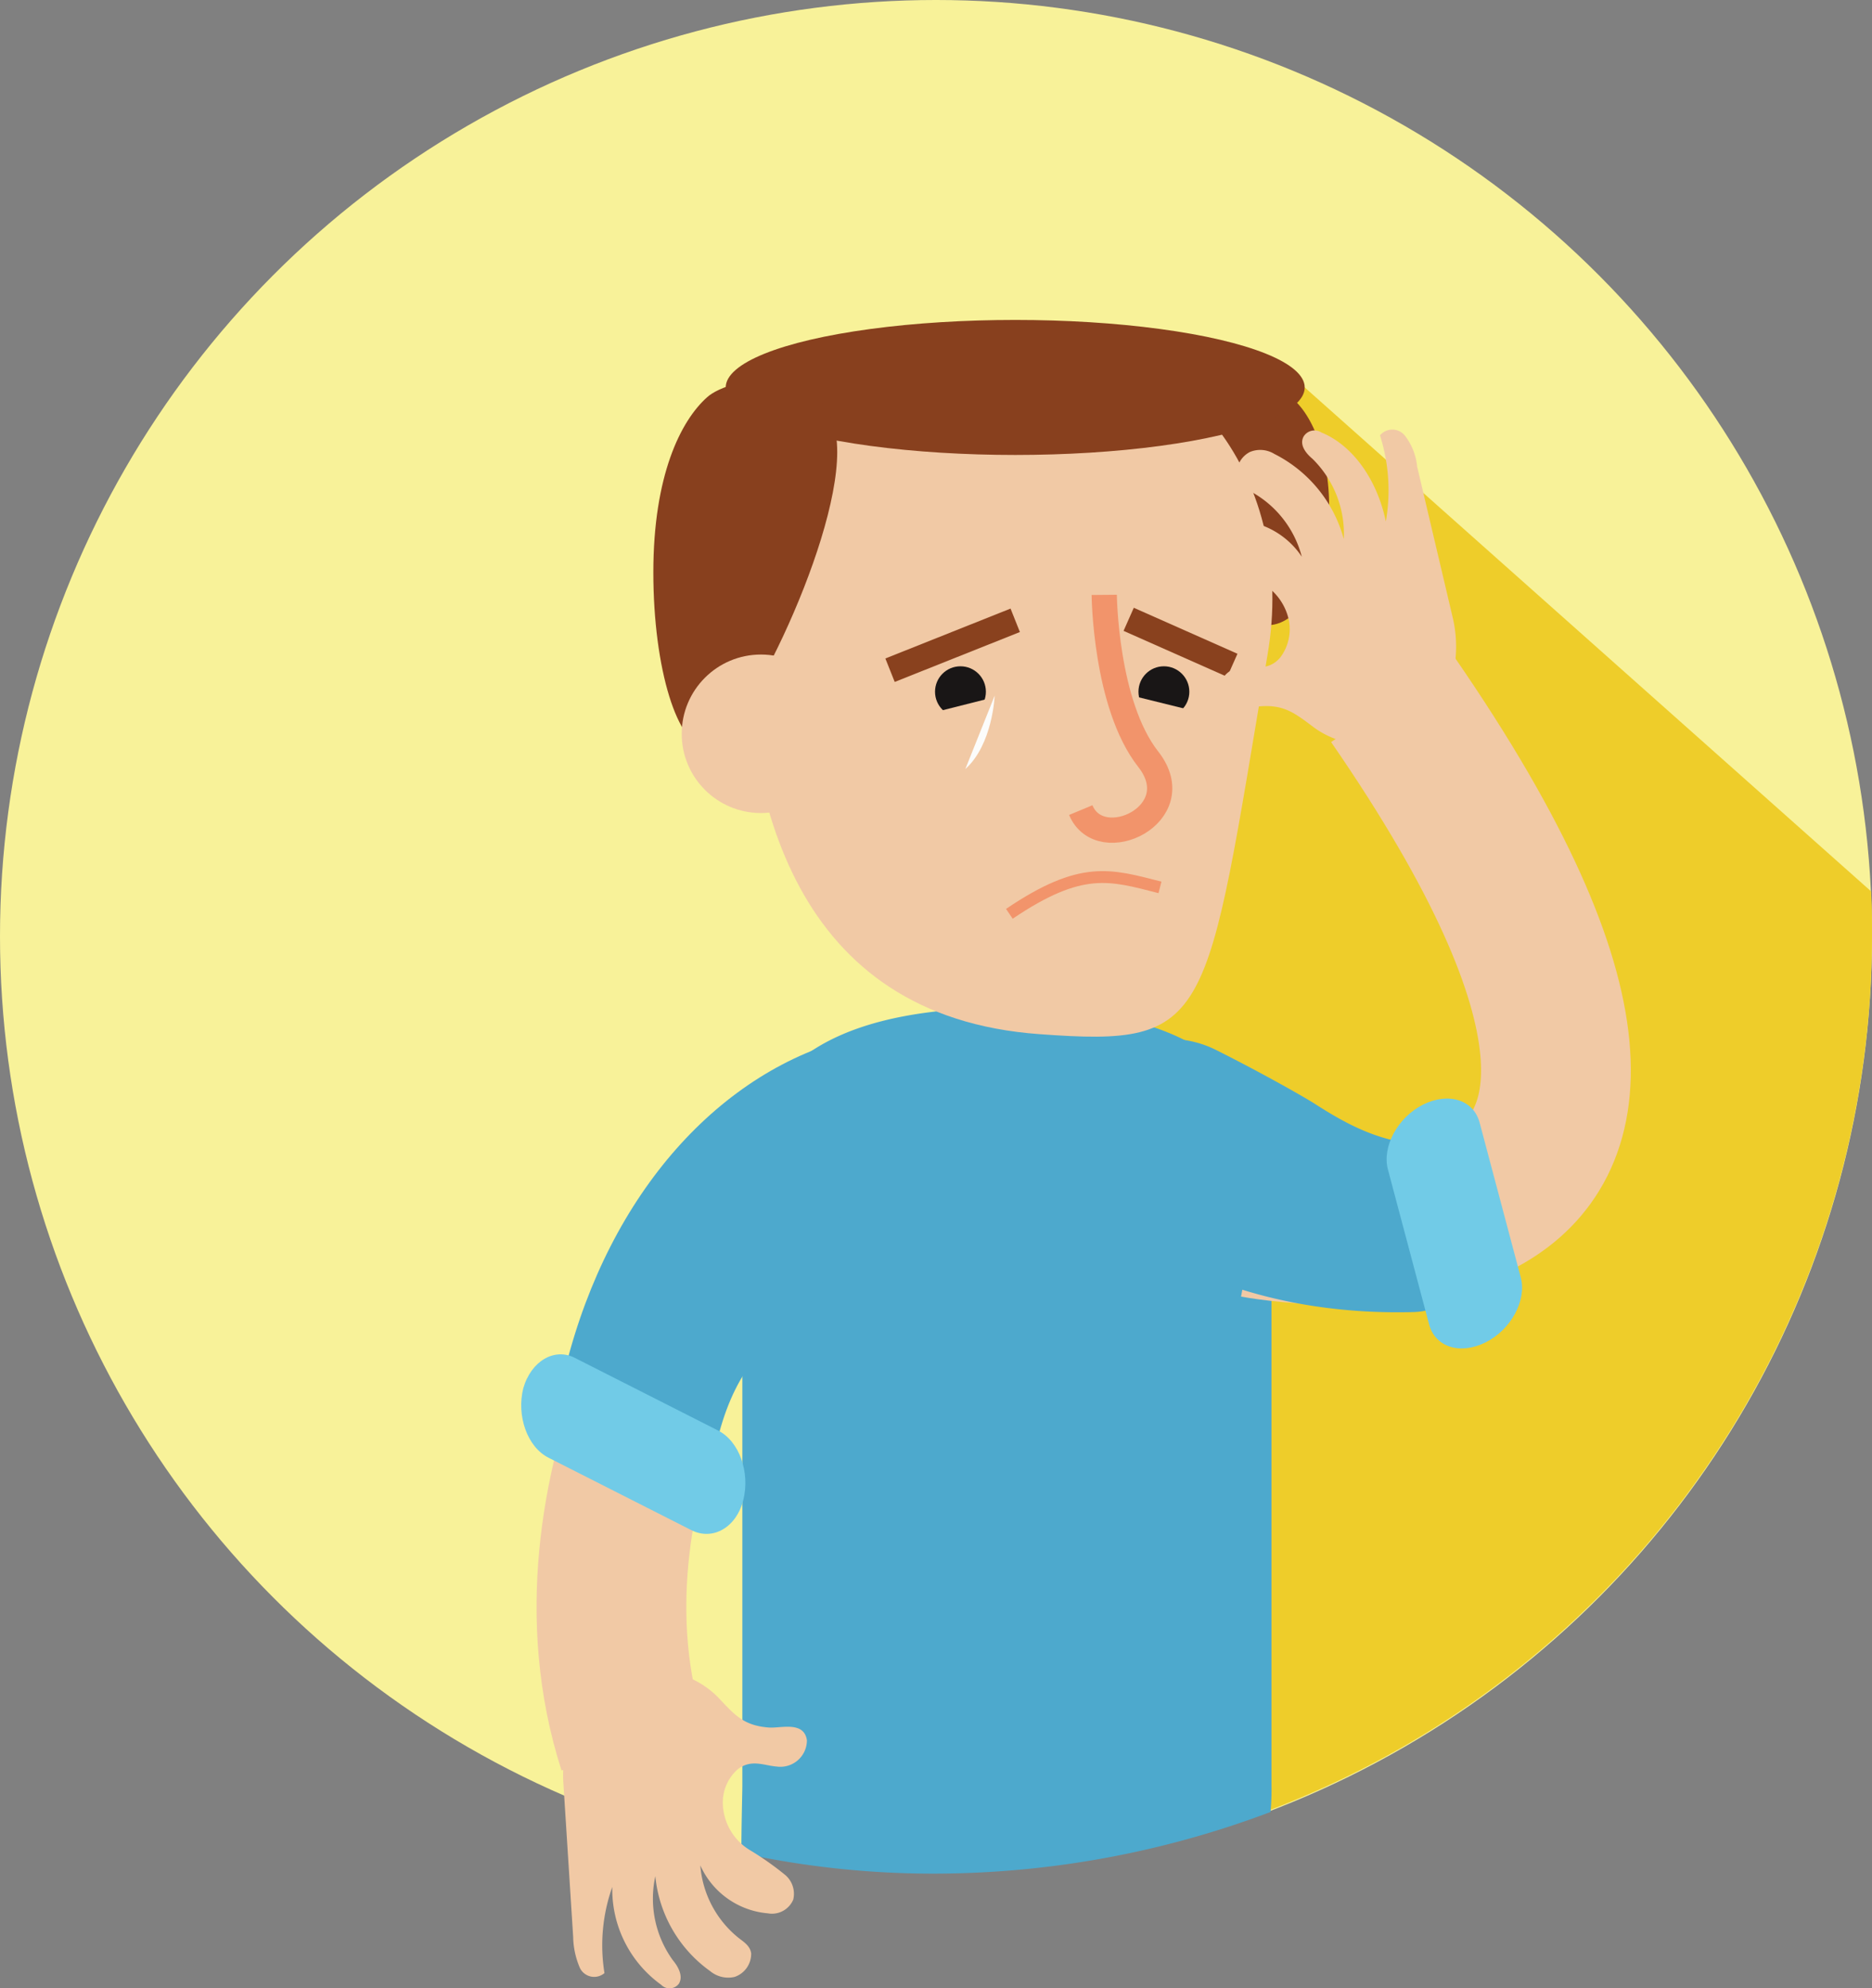 <svg xmlns="http://www.w3.org/2000/svg" viewBox="0 0 150 159.263"><rect x="0" y="0" width="150" height="159.263" fill="#808080" stroke="none"/><defs><style>.a{fill:#f8f299;}.b{fill:#eecd2a;}.c{fill:#4da9cd;}.d{fill:#f1c9a5;}.e,.h,.j,.k{fill:none;stroke-miterlimit:10;}.e{stroke:#f1c9a5;stroke-width:12px;}.f{fill:#71cbe7;}.g{fill:#88401e;}.h{stroke:#89411e;}.h,.j{stroke-width:2.023px;}.i{fill:#191616;}.j,.k{stroke:#f2946b;}.k{stroke-width:0.951px;}.l{fill:#fcfcfb;}</style></defs><circle class="a" cx="75" cy="75" r="75" transform="translate(0 0)"/><path class="b" d="M121.59,39.6,86.559,42.265l4.389,20.219,10.188,23.9L78.8,129.725l4.624,9.561-4.154,18.1a75.932,75.932,0,0,0,12.774,1.1,75,75,0,0,0,75-75c0-1.176,0-2.351-.078-3.527Z" transform="translate(-17.045 -8.566)"/><path class="c" d="M97.117,103h0c-11.677,0-21.238,3.135-21.238,14.812v47.414c0,.627-.078,3.213-.078,5.486a72.407,72.407,0,0,0,15.517,1.646A76.478,76.478,0,0,0,118.2,167.42a19.1,19.1,0,0,0,.078-2.116V117.89C118.433,106.135,108.794,103,97.117,103Z" transform="translate(-16.396 -22.279)"/><path class="d" d="M69.579,202.689c-1.019-.078-2.038-.627-3.135.235a3.557,3.557,0,0,0-1.176,2.743,4.494,4.494,0,0,0,2.116,3.683,24.189,24.189,0,0,1,2.9,2.038,1.981,1.981,0,0,1,.627,1.959,1.849,1.849,0,0,1-2.038,1.1,6.541,6.541,0,0,1-5.408-3.84,8.267,8.267,0,0,0,3.056,5.8c.392.313.94.627,1.019,1.254a1.955,1.955,0,0,1-1.332,1.881,2.272,2.272,0,0,1-1.959-.47,10.6,10.6,0,0,1-4.389-7.6,8.417,8.417,0,0,0,1.411,6.74c.392.47.862,1.254.47,1.881a.934.934,0,0,1-1.411.078,9.418,9.418,0,0,1-3.918-7.837,13.95,13.95,0,0,0-.627,6.9,1.272,1.272,0,0,1-1.959-.392,6.526,6.526,0,0,1-.549-2.508l-.784-12.3a10.082,10.082,0,0,1,.549-4,7.1,7.1,0,0,1,11.834-2.9c1.332,1.411,2.038,2.273,4.075,2.429.94.078,2.821-.549,3.056,1.019A2.128,2.128,0,0,1,69.579,202.689Z" transform="translate(-7.35 -61.188)"/><path class="e" d="M67.355,136.1s-14.89,20.669-8.229,41.47" transform="translate(-8.418 -37.58)"/><g transform="translate(41.764 83.621)"><path class="c" d="M69.482,140.007c1.176-6.113,3.37-8.777,7.21-11.912,1.567-1.254,3.135-5.956,2.978-8.386L78.887,106.7c-10.58,3.527-18.966,14.107-21.787,28.448Z" transform="translate(-54.114 -106.7)"/><path class="f" d="M57.608,138.719l11.442,5.8c1.724.862,2.586,3.37,2.038,5.564h0c-.549,2.194-2.429,3.292-4.154,2.429l-11.442-5.8c-1.724-.862-2.586-3.37-2.038-5.564h0C54.082,138.954,55.962,137.857,57.608,138.719Z" transform="translate(-53.29 -113.562)"/></g><ellipse class="g" cx="4.937" cy="9.483" rx="4.937" ry="9.483" transform="translate(96.63 31.113)"/><path class="d" d="M118.05,59.784c-5.016,29.624-4.389,31.426-18.26,30.408C80.04,88.781,76.2,71.3,76.2,57.354S83.959,34,97.908,34,120.4,46.069,118.05,59.784Z" transform="translate(-16.482 -7.354)"/><ellipse class="g" cx="23.197" cy="5.408" rx="23.197" ry="5.408" transform="translate(58.15 25.627)"/><path class="g" d="M81.534,44.6c0,7.759-8.072,23.668-10.423,23.668S66.8,62,66.8,54.24s2.194-12.147,4.31-14.028C72.913,38.566,81.534,36.842,81.534,44.6Z" transform="translate(-14.449 -8.394)"/><circle class="d" cx="6.348" cy="6.348" r="6.348" transform="translate(54.624 52.429)"/><line class="h" y1="3.997" x2="10.031" transform="translate(71.317 49.687)"/><line class="h" x1="8.307" y1="3.683" transform="translate(90.439 49.608)"/><circle class="i" cx="2.038" cy="2.038" r="2.038" transform="translate(74.922 53.37)"/><circle class="i" cx="2.038" cy="2.038" r="2.038" transform="translate(91.223 53.37)"/><g transform="translate(73.698 55.527)"><rect class="d" width="7.445" height="1.332" transform="matrix(0.97, -0.245, 0.245, 0.97, 0, 1.825)"/></g><g transform="translate(89.779 55.572)"><rect class="d" width="1.332" height="7.445" transform="matrix(0.24, -0.971, 0.971, 0.24, 0, 1.293)"/></g><path class="j" d="M112.381,60.8s.078,8.777,3.527,13.166-3.84,7.837-5.408,4.075" transform="translate(-23.901 -13.151)"/><path class="k" d="M115.269,90.471h0c-4-1.019-6.27-1.8-12.069,2.116" transform="translate(-22.322 -19.39)"/><path class="d" d="M126.149,62.946c1.019-.078,2.116.313,3.056-.784a3.786,3.786,0,0,0,.705-2.9,4.489,4.489,0,0,0-2.665-3.292,29.417,29.417,0,0,1-3.213-1.489,1.908,1.908,0,0,1-.94-1.881,1.844,1.844,0,0,1,1.881-1.411,6.571,6.571,0,0,1,5.956,2.9,8.316,8.316,0,0,0-4-5.172c-.47-.235-1.019-.47-1.176-1.1a1.946,1.946,0,0,1,1.019-2.116,2.158,2.158,0,0,1,1.959.157,10.8,10.8,0,0,1,5.564,6.818,8.437,8.437,0,0,0-2.508-6.426c-.47-.392-1.1-1.1-.705-1.8a1.021,1.021,0,0,1,1.411-.313c2.508,1.019,4.467,3.762,5.172,7.132a14.545,14.545,0,0,0-.47-6.9,1.29,1.29,0,0,1,2.038.078,4.808,4.808,0,0,1,.94,2.429L143,58.87a10.1,10.1,0,0,1,.157,4.075A7.128,7.128,0,0,1,131.948,67.8c-1.567-1.176-2.429-1.881-4.389-1.724-.94.078-2.743,1.019-3.135-.47A1.937,1.937,0,0,1,126.149,62.946Z" transform="translate(-26.619 -9.497)"/><path class="e" d="M128.3,113.428s45.925,8.621,11.05-41.928" transform="translate(-27.751 -15.466)"/><path class="c" d="M142.274,116.151a1.421,1.421,0,0,0-1.567-1.489c-5.172.392-8.15-.862-11.912-3.292-.862-.549-4.31-2.508-7.915-4.31a8.312,8.312,0,0,0-11.52,4.624l-.549,1.411a5.246,5.246,0,0,0,1.1,5.408c6.191,6.348,15.831,9.875,26.881,9.561a5.284,5.284,0,0,0,5.094-5.016Z" transform="translate(-23.465 -22.969)"/><path class="f" d="M145.164,130.321l-3.292-12.382c-.47-1.8.784-4.154,2.821-5.172h0c2.038-1.019,4.075-.392,4.545,1.489l3.292,12.382c.47,1.8-.784,4.154-2.821,5.172h0C147.672,132.829,145.635,132.2,145.164,130.321Z" transform="translate(-30.666 -24.286)"/><path class="l" d="M101.051,71.1s-.157,3.918-2.351,5.878" transform="translate(-21.349 -15.379)"/></svg>